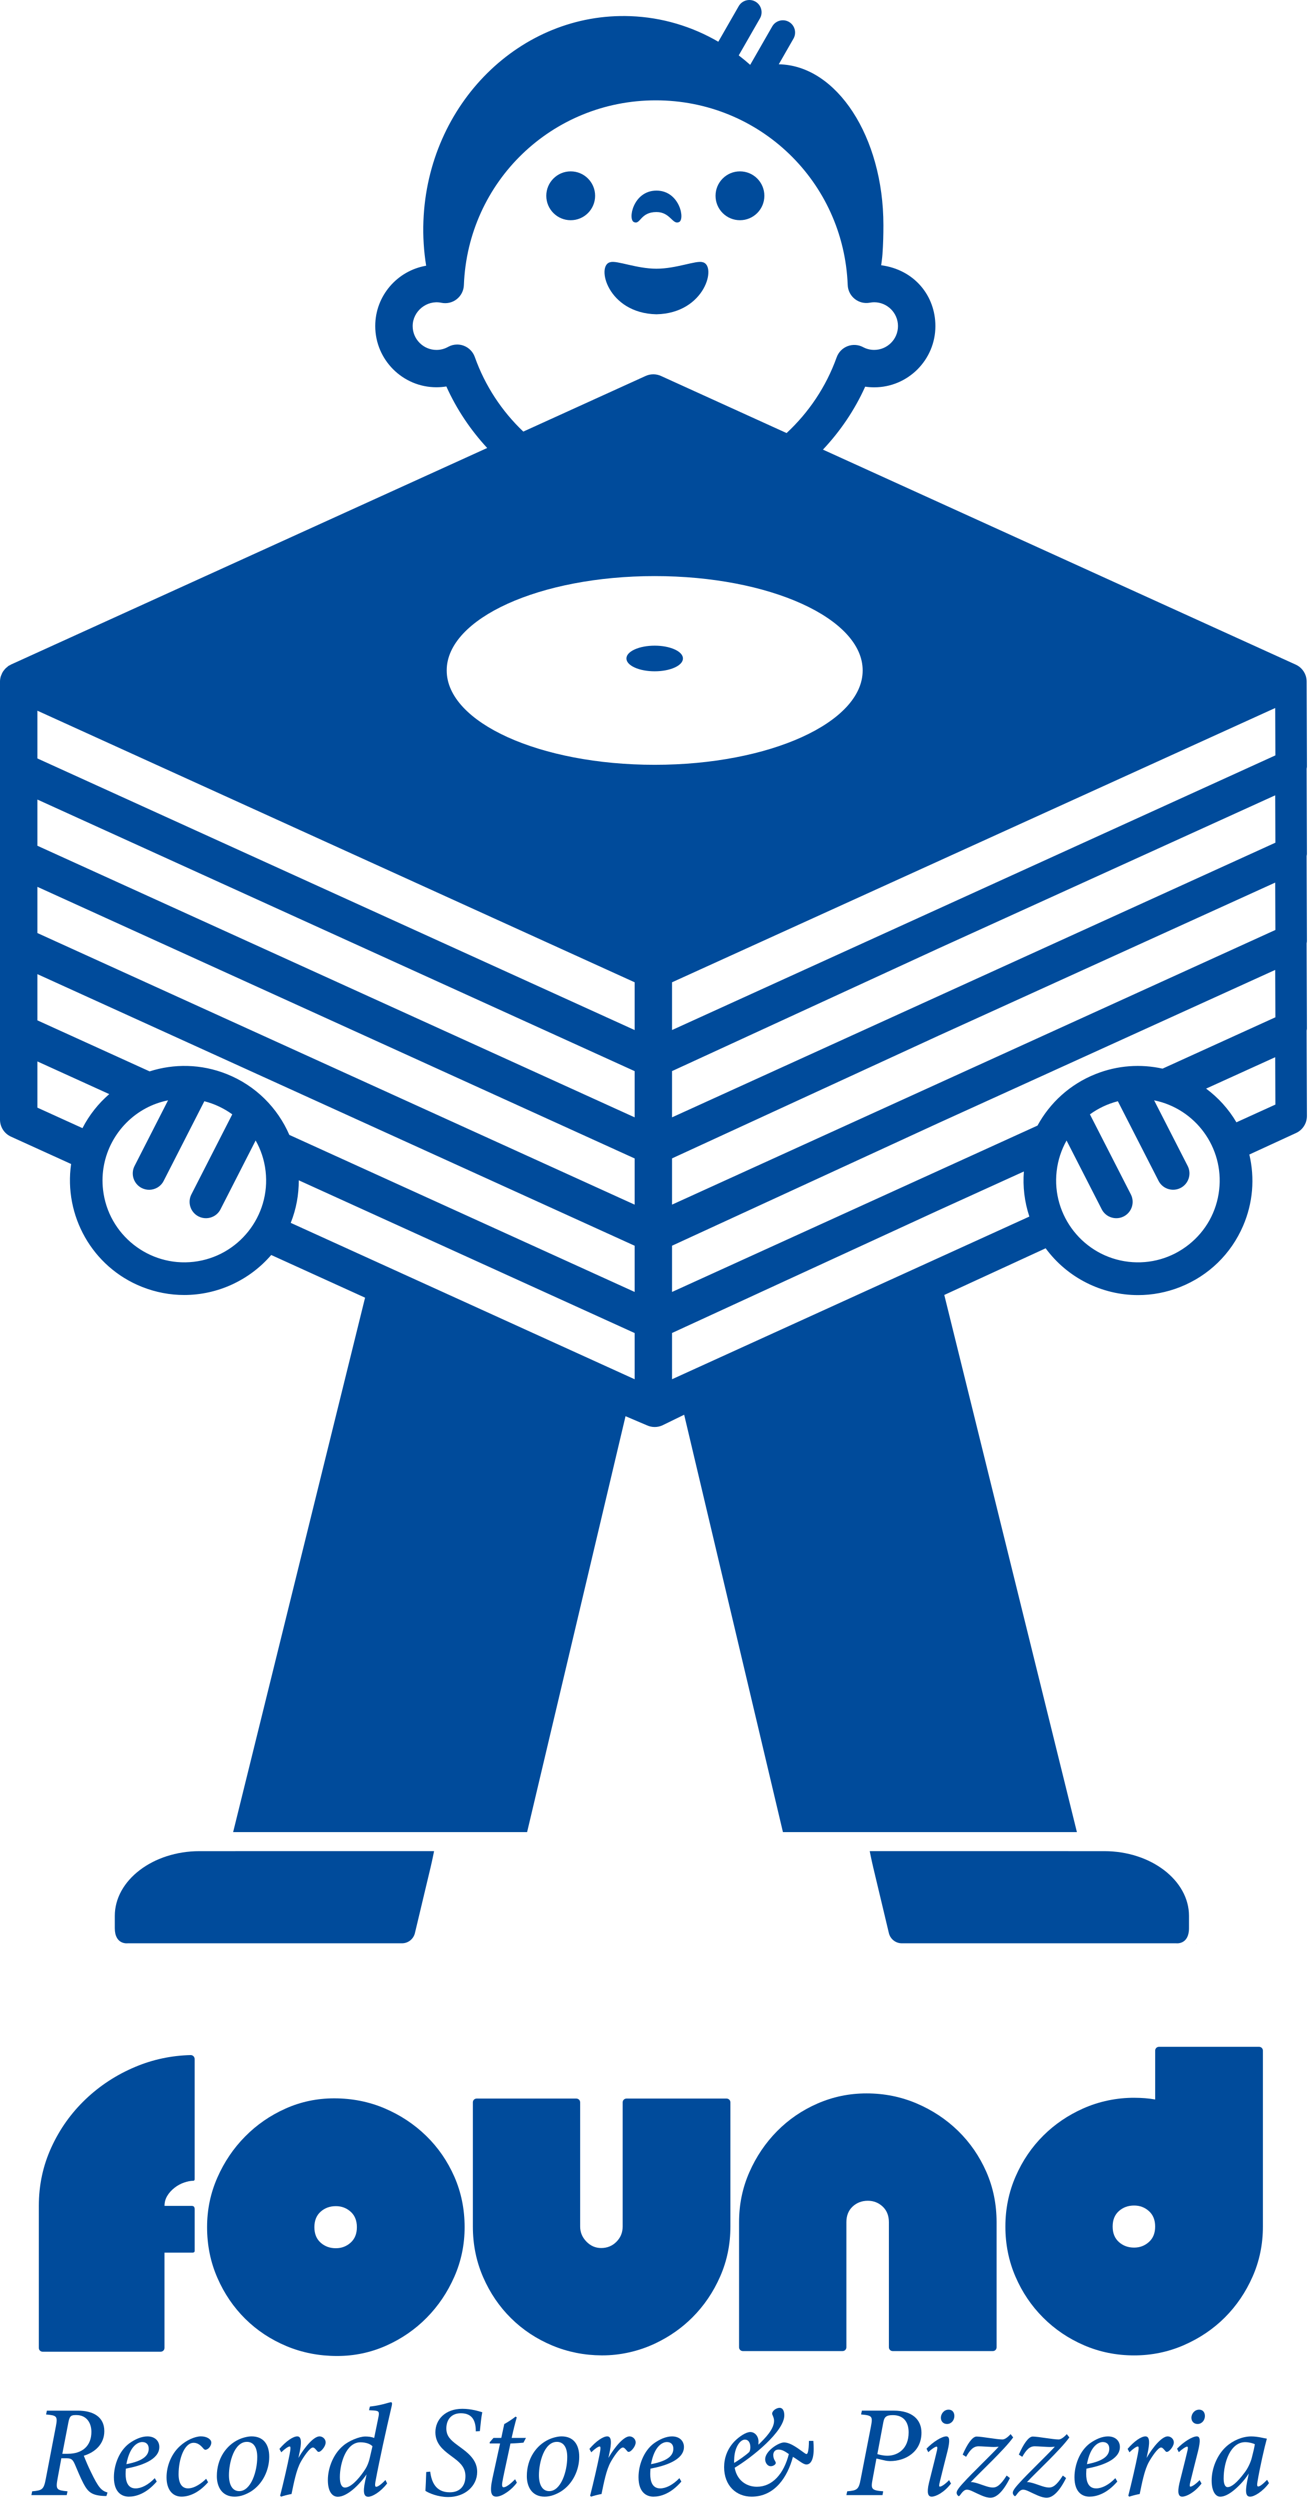<?xml version="1.0" encoding="UTF-8"?> <svg xmlns="http://www.w3.org/2000/svg" width="646" height="1234" viewBox="0 0 646 1234" fill="none"><path d="M56.65 959.297H56.62C56.61 959.297 56.63 960.097 56.65 959.297Z" fill="#004B9B"></path><path d="M98.511 913.817C75.511 913.817 56.691 928.207 56.691 945.797C56.691 947.827 56.691 950.317 56.691 951.807C56.691 960.187 63.091 959.307 63.091 959.307H198.531C201.571 959.307 204.211 957.217 204.921 954.267L212.641 921.887C213.621 917.757 214.381 913.797 214.381 913.797L98.511 913.817Z" fill="#004B9B"></path><path d="M545.409 913.817C568.409 913.817 587.229 928.207 587.229 945.797C587.229 947.827 587.229 950.317 587.229 951.807C587.229 960.187 580.829 959.307 580.829 959.307H445.389C442.349 959.307 439.709 957.217 438.999 954.267L431.279 921.887C430.299 917.757 429.539 913.797 429.539 913.797L545.409 913.817Z" fill="#004B9B"></path><path d="M590.858 959.297H590.828C590.838 960.097 590.858 959.297 590.858 959.297Z" fill="#004B9B"></path><path d="M281.861 108.714C288.521 108.714 293.921 103.314 293.921 96.654C293.921 89.993 288.521 84.594 281.861 84.594C275.2 84.594 269.801 89.993 269.801 96.654C269.801 103.314 275.2 108.714 281.861 108.714Z" fill="#004B9B"></path><path d="M365.451 108.714C372.111 108.714 377.511 103.314 377.511 96.654C377.511 89.993 372.111 84.594 365.451 84.594C358.79 84.594 353.391 89.993 353.391 96.654C353.391 103.314 358.79 108.714 365.451 108.714Z" fill="#004B9B"></path><path d="M324.208 155.146C348.468 154.646 354.178 130.776 346.928 129.406C343.768 128.486 333.988 132.646 324.198 132.646C314.418 132.646 304.628 128.486 301.478 129.406C294.238 130.776 299.948 154.646 324.208 155.146Z" fill="#004B9B"></path><path d="M313.311 109.716C316.341 110.836 316.301 104.676 324.221 104.676C330.921 104.676 332.101 110.826 335.131 109.716C338.611 108.886 335.861 94.086 324.221 94.086C312.531 94.086 309.831 108.886 313.311 109.716Z" fill="#004B9B"></path><path d="M645.34 379.555V379.565C645.34 379.545 645.33 379.535 645.33 379.515C645.37 379.165 645.48 378.845 645.48 378.485L645.34 336.455V336.465C645.33 332.855 643.22 329.575 639.93 328.085L406.44 221.955C414.94 212.925 422.07 202.495 427.3 190.875C428.77 191.095 430.26 191.205 431.76 191.205C448.43 191.205 461.98 177.645 461.98 160.975C461.98 145.905 451.52 133.105 435.2 130.945C435.2 130.945 435.78 126.765 435.83 125.545C436.21 120.095 436.3 115.875 436.3 111.135C436.3 67.535 413.21 32.185 384.62 31.745L391.89 19.065C393.54 16.175 392.54 12.465 389.65 10.805C386.76 9.155 383.05 10.155 381.39 13.045L370.51 32.015C368.68 30.385 366.79 28.835 364.85 27.345L375.34 9.055C376.99 6.165 375.99 2.455 373.1 0.795C370.21 -0.855 366.5 0.145 364.84 3.035L354.76 20.605C341.84 13.095 327.13 8.575 311.39 7.975C257.09 5.925 211.3 51.215 209.12 109.135C208.83 116.665 209.32 124.045 210.47 131.175C196.22 133.605 185.32 146.015 185.32 160.945C185.32 177.615 198.88 191.175 215.55 191.175C217.19 191.175 218.83 191.035 220.45 190.775C225.53 202.095 232.42 212.275 240.61 221.145L5.41 328.055C5.24 328.135 5.11 328.265 4.94 328.355C4.71 328.475 4.45 328.545 4.23 328.695C4.01 328.835 3.84 329.035 3.64 329.195C3.38 329.395 3.12 329.595 2.88 329.825C2.51 330.175 2.19 330.565 1.89 330.965C1.7 331.225 1.5 331.465 1.34 331.735C1.06 332.205 0.85 332.705 0.66 333.215C0.56 333.475 0.43 333.715 0.36 333.975C0.14 334.775 0 335.595 0 336.445V379.535V380.305V422.635V423.405V465.735V466.505V508.835V509.605V552.695C0 556.315 2.11 559.605 5.42 561.105L35.12 574.605C31.46 599.915 45.37 625.435 70.16 635.275C76.99 637.985 84.04 639.275 90.98 639.275C107.41 639.275 123.19 632.035 133.95 619.525L180.3 640.595L115.14 904.415H260.33L308.94 699.105L319.52 703.615C320.73 704.165 322.04 704.445 323.34 704.445C324.64 704.445 325.95 704.175 327.16 703.615L337.9 698.375L386.68 904.425H531.87L466.37 639.255L516.43 616.215C527.13 630.795 544.22 639.325 562.07 639.325C569 639.325 576.06 638.035 582.89 635.325C596.93 629.745 607.96 619.035 613.94 605.155C618.8 593.895 619.79 581.645 617.03 569.925L640.06 559.325C643.37 557.815 645.48 554.515 645.47 550.885L645.33 508.855V508.865C645.33 508.845 645.32 508.835 645.32 508.815C645.36 508.465 645.47 508.145 645.47 507.785L645.33 465.755V465.765C645.33 465.745 645.32 465.735 645.32 465.715C645.36 465.365 645.47 465.045 645.47 464.685L645.33 422.655V422.665C645.33 422.645 645.32 422.635 645.32 422.615C645.36 422.265 645.47 421.945 645.47 421.585L645.34 379.555ZM234.49 176.215C233.58 173.655 231.59 171.625 229.04 170.665C227.99 170.265 226.89 170.075 225.79 170.075C224.23 170.075 222.68 170.465 221.29 171.245C219.52 172.235 217.59 172.735 215.57 172.735C209.09 172.735 203.81 167.455 203.81 160.975C203.81 153.685 210.73 147.945 217.98 149.465C220.64 150.025 223.42 149.385 225.56 147.705C227.7 146.035 229 143.495 229.1 140.775C231.03 89.615 272.66 49.535 323.88 49.535C375.06 49.535 416.7 89.585 418.67 140.705C418.77 143.385 420.03 145.885 422.13 147.555C424.23 149.235 426.93 149.915 429.57 149.425C430.36 149.285 431.07 149.205 431.74 149.205C438.22 149.205 443.5 154.485 443.5 160.965C443.5 167.445 438.23 172.725 431.74 172.725C429.81 172.725 427.95 172.265 426.23 171.345C423.87 170.095 421.07 169.935 418.57 170.895C416.07 171.865 414.11 173.875 413.21 176.395C407.99 190.975 399.37 203.665 388.48 213.785L326.48 185.605C324.05 184.495 321.27 184.495 318.84 185.605L258.45 213.055C247.91 203.035 239.58 190.525 234.49 176.215ZM18.47 546.785V523.975L53.95 540.105C48.63 544.715 44.1 550.355 40.73 556.905L18.47 546.785ZM131.17 578.105C133.73 600.235 117.8 620.325 95.68 622.885C73.55 625.445 53.46 609.525 50.9 587.395C48.94 570.485 57.78 554.765 71.94 547.145C75.34 545.315 79.06 543.975 83 543.175L66.45 575.585C64.42 579.555 66 584.425 69.97 586.455C72.43 587.705 75.22 587.585 77.48 586.375C78.88 585.625 80.07 584.455 80.84 582.935L100.92 543.625C105.93 544.895 110.6 547.115 114.71 550.095L94.52 589.615C92.49 593.585 94.07 598.455 98.04 600.485C100.5 601.735 103.29 601.615 105.55 600.405C106.95 599.655 108.14 598.485 108.91 596.965L126.26 562.995C128.82 567.525 130.54 572.625 131.17 578.105ZM313.44 680.865L143.59 603.665C143.59 603.655 143.6 603.655 143.6 603.645C146.34 596.765 147.58 589.655 147.56 582.655L313.44 658.055V680.865ZM313.44 637.765L142.9 560.245C137.15 546.995 126.38 535.925 111.93 530.185C99.3 525.165 85.93 525.035 73.89 528.885L18.47 503.695V480.885L313.44 614.955V637.765ZM313.44 594.675L18.47 460.595V437.785L313.44 571.865V594.675ZM313.44 551.575L18.47 417.505V394.695L313.44 528.765V551.575ZM313.44 508.485L18.47 374.405V350.835L313.44 484.905V508.485ZM323.34 377.545C266.61 377.545 220.62 356.695 220.62 330.965C220.62 305.245 266.61 284.385 323.34 284.385C380.07 284.385 426.06 305.235 426.06 330.965C426.06 356.685 380.07 377.545 323.34 377.545ZM331.91 680.855V658.025L463.36 597.535L505.68 578.295C505.09 585.645 505.94 593.185 508.38 600.555L331.91 680.855ZM587.12 614.395C578.66 621.105 568.1 624.115 557.38 622.885C535.26 620.335 519.32 600.255 521.87 578.125C522.5 572.645 524.21 567.545 526.76 563.015L544.13 596.975C544.91 598.495 546.1 599.655 547.49 600.405C549.75 601.615 552.55 601.735 555 600.485C558.97 598.455 560.54 593.585 558.51 589.615L538.3 550.105C542.41 547.115 547.08 544.895 552.09 543.625L572.19 582.925C572.97 584.445 574.16 585.605 575.55 586.355C577.81 587.565 580.61 587.685 583.06 586.435C587.03 584.405 588.6 579.535 586.57 575.565L570 543.175C590.34 547.275 604.53 566.395 602.12 587.375C600.91 598.085 595.58 607.685 587.12 614.395ZM610.65 554.025C606.74 547.395 601.62 541.795 595.67 537.395L629.8 521.885L629.89 545.275L610.65 554.025ZM574.16 527.535C563.48 525.165 552.02 525.855 541.11 530.195C528.38 535.255 518.5 544.455 512.4 555.645L331.91 637.775V614.945L463.41 554.425L591.67 496.125L629.8 478.795L629.89 502.185L574.16 527.535ZM331.91 594.665V571.835L463.41 511.315L591.67 453.015L629.8 435.685L629.89 459.075L331.91 594.665ZM331.91 551.575V528.745L463.36 468.255L591.67 409.935L629.8 392.605L629.89 415.995L331.91 551.575ZM331.91 508.475V484.905L591.67 366.835L629.8 349.505L629.89 372.895L331.91 508.475Z" fill="#004B9B"></path><path d="M323.339 318.727C315.629 318.727 309.379 321.557 309.379 325.057C309.379 328.557 315.629 331.387 323.339 331.387C331.049 331.387 337.299 328.547 337.299 325.057C337.299 321.567 331.049 318.727 323.339 318.727Z" fill="#004B9B"></path><path d="M52.55 1232.16H51.82C45.22 1231.94 43.45 1230.14 41.18 1225.9C39.58 1222.81 38.32 1219.63 36.97 1216.5C35.92 1214.12 35.18 1213.52 32.94 1213.52H30.3L28.45 1223.48C27.44 1229 27.94 1229.3 33.35 1229.83L32.95 1231.71H15.5L15.89 1229.83C20.87 1229.37 21.63 1229.01 22.64 1223.55L27.58 1197.82C28.61 1192.59 27.9 1192.38 22.75 1191.9L23.16 1190.01H38.46C46 1190.01 51.52 1193.06 51.52 1200.12C51.52 1206.65 46.75 1210.65 41.39 1212.26C42.45 1214.96 43.64 1217.72 44.84 1220.16C48.6 1227.98 50.04 1229.5 53.11 1230.43L52.55 1232.16ZM33.56 1211.3C40.64 1211.3 45.14 1207.44 45.14 1200.48C45.14 1195.94 42.66 1192.19 37.71 1192.19C35.37 1192.19 34.44 1192.35 33.81 1195.63L30.78 1211.31H33.56V1211.3Z" fill="#004B9B"></path><path d="M63.64 1232.47C60.42 1232.47 56.25 1230.61 56.25 1222.88C56.25 1216.9 58.81 1209.9 63.84 1206.17C66.68 1204.13 69.88 1202.72 72.79 1202.72C76.63 1202.72 78.69 1205.08 78.69 1207.95C78.69 1214.42 69.2 1217.35 62.17 1218.63C62.1 1219.36 62.04 1220.66 62.04 1221.27C62.04 1224.92 63.07 1228.39 66.95 1228.39C69.88 1228.39 73.31 1226.59 76.44 1223.33L77.41 1225.01C72.28 1230.97 67.15 1232.47 63.64 1232.47ZM62.41 1216.44C71.24 1214.78 73.4 1211.88 73.45 1208.84C73.45 1206.67 72.21 1205.51 70.26 1205.51C68.38 1205.51 64.17 1207.02 62.41 1216.44Z" fill="#004B9B"></path><path d="M102.77 1225.34C98.78 1229.93 94.08 1232.46 89.66 1232.46C85.21 1232.46 82.25 1229.02 82.25 1222.92C82.25 1217.57 84.46 1211.49 88.88 1207.5C91.86 1204.73 96.15 1202.7 99.25 1202.7C102.13 1202.7 104.3 1204.11 104.36 1205.69C104.42 1206.98 103.39 1208.7 102.08 1209.18C101.47 1209.45 101.03 1209.37 100.52 1208.8C98.95 1206.9 97.53 1205.88 95.62 1205.88C91.06 1205.88 88.2 1213.82 88.2 1221.41C88.2 1226.09 89.97 1228.38 92.86 1228.38C96.16 1228.38 99.75 1225.72 101.81 1223.62L102.77 1225.34Z" fill="#004B9B"></path><path d="M132.97 1212.8C132.97 1219.46 129.68 1226.31 123.94 1229.91C121.61 1231.33 118.84 1232.47 115.89 1232.47C109.5 1232.47 107.09 1227.43 107.09 1222.37C107.09 1213.47 111.93 1207.11 117.69 1204.36C119.75 1203.36 122.33 1202.71 124.26 1202.71C129.83 1202.71 132.97 1206.36 132.97 1212.8ZM113.07 1221.86C113.07 1226.69 114.82 1229.74 118.15 1229.74C123.95 1229.74 127.05 1220.03 127.05 1212.92C127.05 1207.65 124.88 1205.42 121.94 1205.42C115.66 1205.43 113.07 1215.6 113.07 1221.86Z" fill="#004B9B"></path><path d="M138.012 1208.88C141.282 1205.06 144.752 1202.71 146.822 1202.71C149.032 1202.71 149.022 1205.99 147.742 1211.68L147.372 1213.36C150.782 1207.49 155.112 1202.71 157.792 1202.71C159.432 1202.71 160.842 1204.08 160.842 1205.7C160.842 1207.22 159.422 1209.27 158.212 1210.08C157.612 1210.47 157.092 1210.47 156.762 1210.08C156.002 1209.25 155.312 1208.2 154.532 1208.2C152.992 1208.2 149.822 1212.99 148.492 1215.41C146.362 1219.3 145.202 1225.24 143.982 1231.17C142.382 1231.43 140.222 1232 138.812 1232.48L138.352 1232C139.892 1226 142.072 1216.57 142.972 1211.9C143.702 1208.25 143.512 1207.69 143.042 1207.69C142.432 1207.69 140.792 1208.73 138.912 1210.58L138.012 1208.88Z" fill="#004B9B"></path><path d="M191.192 1225.95C187.892 1230.25 183.812 1232.52 181.912 1232.52C179.932 1232.52 179.042 1230.91 180.332 1224.81L181.052 1221.46C177.372 1226.8 171.362 1232.52 166.842 1232.52C164.212 1232.52 161.922 1230.14 161.922 1224.27C161.922 1218.38 164.572 1211.47 169.382 1207.41C172.212 1204.92 177.382 1202.77 180.432 1202.77C181.742 1202.77 183.592 1202.93 184.792 1203.52L186.932 1193.05C187.452 1190.39 186.962 1190.13 184.582 1189.93C183.952 1189.87 182.672 1189.8 182.262 1189.8L182.672 1188.01C185.882 1187.65 189.182 1186.93 191.122 1186.31C192.132 1186.06 192.702 1185.85 193.082 1185.85C193.652 1185.85 193.762 1186.45 193.442 1187.8C190.552 1200.22 187.462 1214.09 185.402 1225.17C185.092 1226.88 185.312 1227.61 185.762 1227.61C186.532 1227.61 188.122 1226.63 190.362 1224.24L191.192 1225.95ZM179.742 1219.89C180.982 1218.12 181.952 1216.3 182.672 1213.14L183.952 1207.6C183.002 1206.52 180.882 1205.64 177.992 1205.64C170.922 1205.64 167.852 1216.05 167.852 1222.84C167.852 1226.23 168.772 1227.98 170.402 1227.98C172.962 1227.99 176.632 1224.44 179.742 1219.89Z" fill="#004B9B"></path><path d="M212.469 1220.11C213.109 1225.2 215.189 1230.32 222.129 1230.32C227.159 1230.32 229.869 1227.18 229.869 1222.38C229.869 1218.71 228.059 1216.27 224.279 1213.47L222.069 1211.82C218.779 1209.33 215.029 1206.24 215.029 1200.7C215.029 1194.41 219.889 1189.1 228.359 1189.1C232.859 1189.1 236.579 1190.34 238.189 1190.79C237.659 1193.36 237.329 1197.06 236.999 1200.11L234.989 1200.24C234.999 1195.4 233.549 1191.29 227.619 1191.29C222.719 1191.29 220.439 1194.68 220.439 1198.82C220.439 1202.47 222.479 1204.53 225.929 1207.03L228.209 1208.72C232.649 1211.99 235.669 1215.32 235.669 1220.23C235.669 1227.29 229.559 1232.66 221.369 1232.66C216.229 1232.66 211.659 1230.67 210.109 1229.6C210.189 1228 210.429 1223.73 210.509 1220.3L212.469 1220.11Z" fill="#004B9B"></path><path d="M258.52 1205.82C257.3 1205.95 254.01 1206.19 252.11 1206.21C249.2 1219.76 248.48 1222.99 248.11 1225.22C247.76 1227.27 248.13 1227.84 248.71 1227.84C249.99 1227.84 252.1 1226.21 254.4 1223.87L255.27 1225.54C253.13 1228.73 248.12 1232.46 245.14 1232.46C242.76 1232.46 241.64 1230.64 243.27 1223.18L246.97 1206.21H241.86L241.84 1205.63L243.73 1203.47H247.58L249.04 1196.64C250.27 1195.98 253.16 1194.2 254.59 1192.95L255.23 1193.32C254.47 1195.84 253.42 1200.13 252.7 1203.47H259.77L258.52 1205.82Z" fill="#004B9B"></path><path d="M286.071 1212.8C286.071 1219.46 282.781 1226.31 277.041 1229.91C274.711 1231.33 271.941 1232.47 268.991 1232.47C262.601 1232.47 260.191 1227.43 260.191 1222.37C260.191 1213.47 265.031 1207.11 270.791 1204.36C272.851 1203.36 275.431 1202.71 277.361 1202.71C282.931 1202.71 286.071 1206.36 286.071 1212.8ZM266.171 1221.86C266.171 1226.69 267.921 1229.74 271.251 1229.74C277.051 1229.74 280.151 1220.03 280.151 1212.92C280.151 1207.65 277.981 1205.42 275.041 1205.42C268.771 1205.43 266.171 1215.6 266.171 1221.86Z" fill="#004B9B"></path><path d="M291.109 1208.88C294.379 1205.06 297.849 1202.71 299.919 1202.71C302.129 1202.71 302.119 1205.99 300.839 1211.68L300.469 1213.36C303.879 1207.49 308.209 1202.71 310.889 1202.71C312.529 1202.71 313.949 1204.08 313.949 1205.7C313.949 1207.22 312.519 1209.27 311.309 1210.08C310.709 1210.47 310.189 1210.47 309.859 1210.08C309.099 1209.25 308.409 1208.2 307.629 1208.2C306.089 1208.2 302.919 1212.99 301.589 1215.41C299.459 1219.3 298.299 1225.24 297.079 1231.17C295.479 1231.43 293.319 1232 291.909 1232.48L291.449 1232C292.989 1226 295.169 1216.57 296.069 1211.9C296.799 1208.25 296.609 1207.69 296.139 1207.69C295.529 1207.69 293.889 1208.73 292.009 1210.58L291.109 1208.88Z" fill="#004B9B"></path><path d="M322.742 1232.47C319.522 1232.47 315.352 1230.61 315.352 1222.88C315.352 1216.9 317.912 1209.9 322.942 1206.17C325.782 1204.13 328.982 1202.72 331.892 1202.72C335.732 1202.72 337.792 1205.08 337.792 1207.95C337.792 1214.42 328.302 1217.35 321.272 1218.63C321.202 1219.36 321.142 1220.66 321.142 1221.27C321.142 1224.92 322.172 1228.39 326.052 1228.39C328.982 1228.39 332.412 1226.59 335.542 1223.33L336.512 1225.01C331.392 1230.97 326.262 1232.47 322.742 1232.47ZM321.522 1216.44C330.352 1214.78 332.512 1211.88 332.562 1208.84C332.562 1206.67 331.322 1205.51 329.372 1205.51C327.492 1205.51 323.272 1207.02 321.522 1216.44Z" fill="#004B9B"></path><path d="M401.699 1204.93C401.799 1206.16 401.869 1207.66 401.869 1208.91C401.869 1216.01 399.279 1216.59 398.309 1216.59C396.619 1216.59 394.609 1214.58 391.609 1212.81C389.019 1222.64 382.709 1232.47 371.219 1232.47C363.659 1232.47 357.629 1227.07 357.629 1217.91C357.629 1213.43 359.169 1208.89 362.809 1205.11C365.109 1202.77 368.479 1200.56 370.529 1200.56C372.869 1200.56 374.609 1202.66 374.609 1205.31C374.609 1205.8 374.539 1206.41 374.569 1206.82C377.969 1203.56 382.249 1199.18 382.299 1195.09C382.299 1193.3 381.359 1192.2 381.359 1191.49C381.299 1190.21 383.319 1188.61 385.069 1188.61C386.529 1188.61 387.359 1190.11 387.359 1192.32C387.359 1200.26 371.449 1213.08 362.849 1218.2C363.909 1224.25 368.469 1227.58 373.819 1227.58C381.429 1227.58 387.109 1221.25 389.599 1211.44C387.679 1210.11 386.269 1209.22 384.469 1209.22C382.819 1209.22 381.909 1210.41 381.909 1211.89C381.909 1214.23 383.149 1214.95 383.149 1215.84C383.099 1216.68 381.779 1217.45 380.639 1217.45C379.099 1217.45 377.899 1215.77 377.899 1214.01C377.899 1209.97 384.489 1205.71 387.209 1205.71C390.619 1205.71 394.719 1209.13 397.039 1210.74C397.599 1211.17 398.079 1211.43 398.329 1211.43C398.929 1211.43 399.459 1209.82 399.519 1204.93H401.699ZM362.599 1214.21C362.549 1214.58 362.539 1215.17 362.599 1215.82C364.369 1214.78 368.449 1212 370.059 1210.4C370.309 1210.02 370.549 1209.2 370.589 1208.3C370.639 1205.82 369.589 1204.32 367.999 1204.31C365.639 1204.18 362.669 1208.09 362.599 1214.21Z" fill="#004B9B"></path><path d="M441.372 1190C450.692 1190 455.102 1194.57 455.102 1200.9C455.102 1210.24 447.362 1214.92 439.552 1214.92C438.992 1214.92 437.822 1214.8 437.082 1214.62L432.852 1213.66L430.952 1223.92C430.062 1228.67 430.302 1229.36 436.202 1229.83L435.842 1231.71H418.012L418.422 1229.83C423.362 1229.39 424.122 1228.98 425.102 1223.7L430.132 1197.87C431.092 1192.8 430.802 1192.38 425.262 1191.89L425.672 1190H441.372ZM433.312 1211.46C434.192 1211.73 436.122 1212.26 438.292 1212.26C443.112 1212.26 448.762 1209.15 448.762 1200.73C448.762 1195.24 445.902 1192.22 440.972 1192.22C437.792 1192.22 436.722 1193.03 436.232 1195.89L433.312 1211.46Z" fill="#004B9B"></path><path d="M469.68 1225.99C466.32 1230.4 462.18 1232.47 460.14 1232.47C458.39 1232.47 457.6 1230.76 458.78 1225.74C459.85 1221.34 461.58 1214.72 462.75 1209.69C463.04 1208.35 462.98 1207.77 462.56 1207.77C461.92 1207.77 460.07 1208.98 458.45 1210.52L457.59 1208.79C460.84 1205.36 465.23 1202.71 467.35 1202.71C469.05 1202.71 469.2 1204.86 468 1209.82C466.82 1214.32 465.3 1220.62 464.18 1225.08C463.73 1226.78 463.73 1227.53 464.19 1227.53C464.81 1227.53 466.52 1226.63 468.73 1224.31L469.68 1225.99ZM471.35 1192.65C471.35 1194.74 469.85 1196.6 467.71 1196.6C465.98 1196.6 464.68 1195.39 464.68 1193.51C464.68 1191.76 466.05 1189.52 468.53 1189.52C470.41 1189.52 471.35 1190.95 471.35 1192.65Z" fill="#004B9B"></path><path d="M500.391 1203.22C496.071 1209.27 483.881 1220.53 479.451 1225.29C480.421 1225.23 481.751 1225.56 483.341 1226.07C485.781 1226.87 488.331 1227.96 490.341 1227.96C492.001 1227.96 493.841 1227.3 497.171 1222.05L498.771 1223.28C495.371 1230.16 492.041 1233.01 489.171 1233.01C486.531 1233.01 483.311 1231.21 480.391 1229.87C478.471 1228.95 477.261 1228.76 476.311 1229.39C475.491 1229.91 474.901 1230.72 474.391 1231.42C473.891 1232.03 473.781 1232.23 473.521 1232.23C473.231 1232.23 472.461 1231.4 472.461 1230.57C472.461 1229.75 473.061 1228.56 475.871 1225.53C479.921 1221.01 489.431 1211.98 493.231 1207.81C492.201 1207.93 490.991 1207.99 489.661 1207.92C487.911 1207.86 484.841 1207.61 483.351 1207.6C480.751 1207.59 479.151 1209.33 477.141 1212.8L475.451 1211.72C477.661 1206.58 480.241 1202.79 482.311 1202.79C484.831 1202.79 492.371 1204.24 495.101 1204.24C496.151 1204.24 497.571 1203.3 499.131 1201.6L500.391 1203.22Z" fill="#004B9B"></path><path d="M528.139 1203.22C523.819 1209.27 511.629 1220.53 507.199 1225.29C508.169 1225.23 509.499 1225.56 511.089 1226.07C513.529 1226.87 516.079 1227.96 518.089 1227.96C519.749 1227.96 521.589 1227.3 524.919 1222.05L526.519 1223.28C523.119 1230.16 519.789 1233.01 516.919 1233.01C514.279 1233.01 511.059 1231.21 508.139 1229.87C506.219 1228.95 505.009 1228.76 504.049 1229.39C503.229 1229.91 502.639 1230.72 502.129 1231.42C501.629 1232.03 501.519 1232.23 501.259 1232.23C500.969 1232.23 500.199 1231.4 500.199 1230.57C500.199 1229.75 500.799 1228.56 503.609 1225.53C507.659 1221.01 517.169 1211.98 520.969 1207.81C519.939 1207.93 518.729 1207.99 517.399 1207.92C515.649 1207.86 512.579 1207.61 511.089 1207.6C508.489 1207.59 506.889 1209.33 504.879 1212.8L503.189 1211.72C505.399 1206.58 507.979 1202.79 510.049 1202.79C512.569 1202.79 520.109 1204.24 522.839 1204.24C523.889 1204.24 525.309 1203.3 526.869 1201.6L528.139 1203.22Z" fill="#004B9B"></path><path d="M538.05 1232.47C534.83 1232.47 530.66 1230.61 530.66 1222.88C530.66 1216.9 533.22 1209.9 538.25 1206.17C541.09 1204.13 544.29 1202.72 547.2 1202.72C551.04 1202.72 553.1 1205.08 553.1 1207.95C553.1 1214.42 543.61 1217.35 536.58 1218.63C536.51 1219.36 536.45 1220.66 536.45 1221.27C536.45 1224.92 537.48 1228.39 541.36 1228.39C544.29 1228.39 547.72 1226.59 550.85 1223.33L551.82 1225.01C546.69 1230.97 541.56 1232.47 538.05 1232.47ZM536.82 1216.44C545.65 1214.78 547.81 1211.88 547.86 1208.84C547.86 1206.67 546.62 1205.51 544.67 1205.51C542.8 1205.51 538.58 1207.02 536.82 1216.44Z" fill="#004B9B"></path><path d="M556.91 1208.88C560.18 1205.06 563.65 1202.71 565.72 1202.71C567.93 1202.71 567.92 1205.99 566.64 1211.68L566.27 1213.36C569.68 1207.49 574.01 1202.71 576.69 1202.71C578.33 1202.71 579.74 1204.08 579.74 1205.7C579.74 1207.22 578.32 1209.27 577.11 1210.08C576.51 1210.47 575.99 1210.47 575.66 1210.08C574.9 1209.25 574.21 1208.2 573.43 1208.2C571.89 1208.2 568.72 1212.99 567.39 1215.41C565.26 1219.3 564.1 1225.24 562.88 1231.17C561.28 1231.43 559.12 1232 557.71 1232.48L557.25 1232C558.79 1226 560.97 1216.57 561.87 1211.9C562.6 1208.25 562.41 1207.69 561.94 1207.69C561.33 1207.69 559.69 1208.73 557.81 1210.58L556.91 1208.88Z" fill="#004B9B"></path><path d="M593.418 1225.99C590.058 1230.4 585.918 1232.47 583.878 1232.47C582.128 1232.47 581.338 1230.76 582.518 1225.74C583.588 1221.34 585.318 1214.72 586.488 1209.69C586.778 1208.35 586.718 1207.77 586.298 1207.77C585.658 1207.77 583.808 1208.98 582.188 1210.52L581.328 1208.79C584.578 1205.36 588.968 1202.71 591.088 1202.71C592.788 1202.71 592.938 1204.86 591.738 1209.82C590.558 1214.32 589.038 1220.62 587.918 1225.08C587.468 1226.78 587.468 1227.53 587.928 1227.53C588.548 1227.53 590.258 1226.63 592.468 1224.31L593.418 1225.99ZM595.088 1192.65C595.088 1194.74 593.588 1196.6 591.448 1196.6C589.718 1196.6 588.418 1195.39 588.418 1193.51C588.418 1191.76 589.788 1189.52 592.268 1189.52C594.148 1189.52 595.088 1190.95 595.088 1192.65Z" fill="#004B9B"></path><path d="M626.73 1225.8C623.53 1230.07 619.42 1232.47 617.45 1232.47C615.59 1232.47 614.78 1230.93 615.93 1225.06L616.75 1221.03C614.37 1224.86 611.07 1227.98 609.19 1229.46C607.1 1231.15 604.76 1232.48 602.64 1232.48C600.32 1232.48 598.42 1229.75 598.41 1224.56C598.4 1218.49 601.12 1211.86 605.51 1207.84C608.88 1204.75 613.59 1202.73 617.96 1202.73C621.29 1202.73 624.42 1203.7 625.68 1203.83C624.5 1208.04 622.23 1218.05 621.07 1224.96C620.76 1226.72 620.87 1227.46 621.39 1227.46C622.15 1227.46 623.57 1226.45 625.8 1224.15L626.73 1225.8ZM614.75 1220.49C616.11 1218.75 617.65 1215.75 618.29 1213.1C618.92 1210.62 619.53 1208.14 619.74 1206.57C618.84 1206.11 616.75 1205.56 615 1205.56C607.73 1205.56 604.32 1215.47 604.34 1223.54C604.34 1226.1 605.04 1227.77 606.26 1227.77C608.15 1227.77 610.87 1225.71 614.75 1220.49Z" fill="#004B9B"></path><path d="M229.469 1099.44C229.469 1108.06 227.78 1116.22 224.38 1123.93C220.99 1131.64 216.429 1138.38 210.709 1144.17C204.979 1149.97 198.31 1154.56 190.68 1157.95C183.04 1161.34 174.99 1163.03 166.51 1163.03C157.61 1163.03 149.26 1161.41 141.49 1158.16C133.72 1154.91 126.93 1150.42 121.14 1144.7C115.34 1138.97 110.759 1132.23 107.359 1124.45C103.969 1116.68 102.27 1108.34 102.27 1099.43C102.27 1090.81 103.969 1082.65 107.359 1074.94C110.749 1067.24 115.309 1060.49 121.039 1054.7C126.759 1048.9 133.399 1044.31 140.969 1040.92C148.529 1037.53 156.549 1035.84 165.029 1035.84C173.929 1035.84 182.269 1037.5 190.049 1040.82C197.819 1044.14 204.64 1048.67 210.51 1054.39C216.38 1060.11 221.009 1066.83 224.399 1074.53C227.779 1082.23 229.469 1090.53 229.469 1099.44ZM176.26 1099.44C176.26 1096.19 175.23 1093.64 173.18 1091.81C171.13 1089.97 168.69 1089.06 165.87 1089.06C162.9 1089.06 160.389 1089.98 158.339 1091.81C156.289 1093.65 155.27 1096.19 155.27 1099.44C155.27 1102.69 156.289 1105.24 158.339 1107.07C160.389 1108.91 162.9 1109.83 165.87 1109.83C168.69 1109.83 171.13 1108.91 173.18 1107.07C175.23 1105.23 176.26 1102.69 176.26 1099.44Z" fill="#004B9B"></path><path d="M235.399 1035.95H284.649C285.689 1035.95 286.529 1036.79 286.529 1037.83V1099.13C286.529 1101.96 287.559 1104.43 289.609 1106.55C291.659 1108.67 294.099 1109.73 296.919 1109.73C299.889 1109.73 302.389 1108.71 304.439 1106.66C306.489 1104.61 307.519 1102.1 307.519 1099.13V1037.83C307.519 1036.79 308.359 1035.95 309.399 1035.95H358.859C359.899 1035.95 360.739 1036.79 360.739 1037.83V1099.13C360.739 1107.89 359.049 1116.13 355.659 1123.83C352.269 1131.53 347.709 1138.24 341.979 1143.97C336.769 1149.18 330.749 1153.41 323.909 1156.69C315.619 1160.66 306.409 1162.77 297.219 1162.73C288.579 1162.69 280.429 1161.06 272.759 1157.86C264.979 1154.61 258.199 1150.12 252.409 1144.4C246.609 1138.67 242.019 1131.93 238.629 1124.15C235.239 1116.38 233.539 1108.04 233.539 1099.13V1037.83C233.519 1036.79 234.359 1035.95 235.399 1035.95Z" fill="#004B9B"></path><path d="M490.348 1160.61H440.888C439.848 1160.61 439.008 1159.77 439.008 1158.73V1097C439.008 1093.75 437.978 1091.17 435.928 1089.26C433.878 1087.35 431.438 1086.4 428.618 1086.4C425.648 1086.4 423.138 1087.36 421.098 1089.26C419.048 1091.17 418.018 1093.75 418.018 1097V1158.73C418.018 1159.77 417.178 1160.61 416.138 1160.61H366.888C365.848 1160.61 365.008 1159.77 365.008 1158.73V1097C365.008 1088.24 366.698 1080.01 370.098 1072.3C373.488 1064.6 378.048 1057.85 383.768 1052.06C389.498 1046.26 396.168 1041.7 403.798 1038.38C411.428 1035.06 419.488 1033.4 427.968 1033.4C436.728 1033.4 444.998 1035.06 452.768 1038.38C460.538 1041.7 467.358 1046.22 473.228 1051.95C479.088 1057.68 483.718 1064.39 487.118 1072.09C490.508 1079.8 492.198 1088.1 492.198 1097V1158.73C492.218 1159.78 491.378 1160.61 490.348 1160.61Z" fill="#004B9B"></path><path d="M572.389 1010.4H621.849C622.889 1010.4 623.729 1011.24 623.729 1012.28V1099.14C623.729 1107.9 622.039 1116.14 618.639 1123.84C615.249 1131.54 610.689 1138.25 604.969 1143.98C599.239 1149.71 592.489 1154.26 584.729 1157.66C576.949 1161.05 568.759 1162.74 560.139 1162.74C551.379 1162.74 543.139 1161.08 535.439 1157.76C527.729 1154.45 520.989 1149.88 515.189 1144.09C509.389 1138.29 504.839 1131.55 501.519 1123.85C498.199 1116.14 496.539 1107.91 496.539 1099.15C496.539 1090.39 498.229 1082.12 501.619 1074.35C505.009 1066.58 509.609 1059.83 515.399 1054.11C521.009 1048.57 527.519 1044.15 534.929 1040.85C542.859 1037.32 551.579 1035.52 560.259 1035.56C562.109 1035.57 563.869 1035.64 565.539 1035.77C567.309 1035.92 568.959 1036.12 570.519 1036.41V1012.31C570.509 1011.24 571.349 1010.4 572.389 1010.4ZM570.509 1099.13C570.509 1095.88 569.479 1093.33 567.429 1091.5C565.379 1089.66 562.939 1088.75 560.119 1088.75C557.149 1088.75 554.639 1089.67 552.589 1091.5C550.539 1093.34 549.519 1095.88 549.519 1099.13C549.519 1102.38 550.549 1104.93 552.589 1106.76C554.639 1108.6 557.149 1109.52 560.119 1109.52C562.939 1109.52 565.379 1108.6 567.429 1106.76C569.479 1104.93 570.509 1102.39 570.509 1099.13Z" fill="#004B9B"></path><path d="M86.202 1079.99C87.692 1078.83 89.302 1077.96 91.042 1077.38C92.562 1076.88 94.042 1076.53 95.492 1076.53C96.132 1076.53 96.132 1075.79 96.132 1075.79V1016.42C96.132 1015.35 95.222 1014.45 94.152 1014.48C84.612 1014.72 75.512 1016.65 66.842 1020.29C57.572 1024.18 49.382 1029.52 42.262 1036.3C35.142 1043.09 29.512 1050.99 25.382 1060.01C21.242 1069.03 19.172 1078.67 19.172 1088.93V1159.04C19.172 1160.08 20.012 1160.92 21.052 1160.92H79.362C80.402 1160.92 81.242 1160.08 81.242 1159.04V1112.01H95.292C95.292 1112.01 96.142 1111.93 96.142 1111.19C96.142 1107.85 96.142 1092.43 96.142 1090.56C96.142 1088.83 95.012 1088.93 94.242 1088.93C93.472 1088.93 81.252 1088.93 81.252 1088.93C81.252 1087.11 81.712 1085.45 82.622 1083.96C83.512 1082.47 84.712 1081.16 86.202 1079.99Z" fill="#004B9B"></path></svg> 